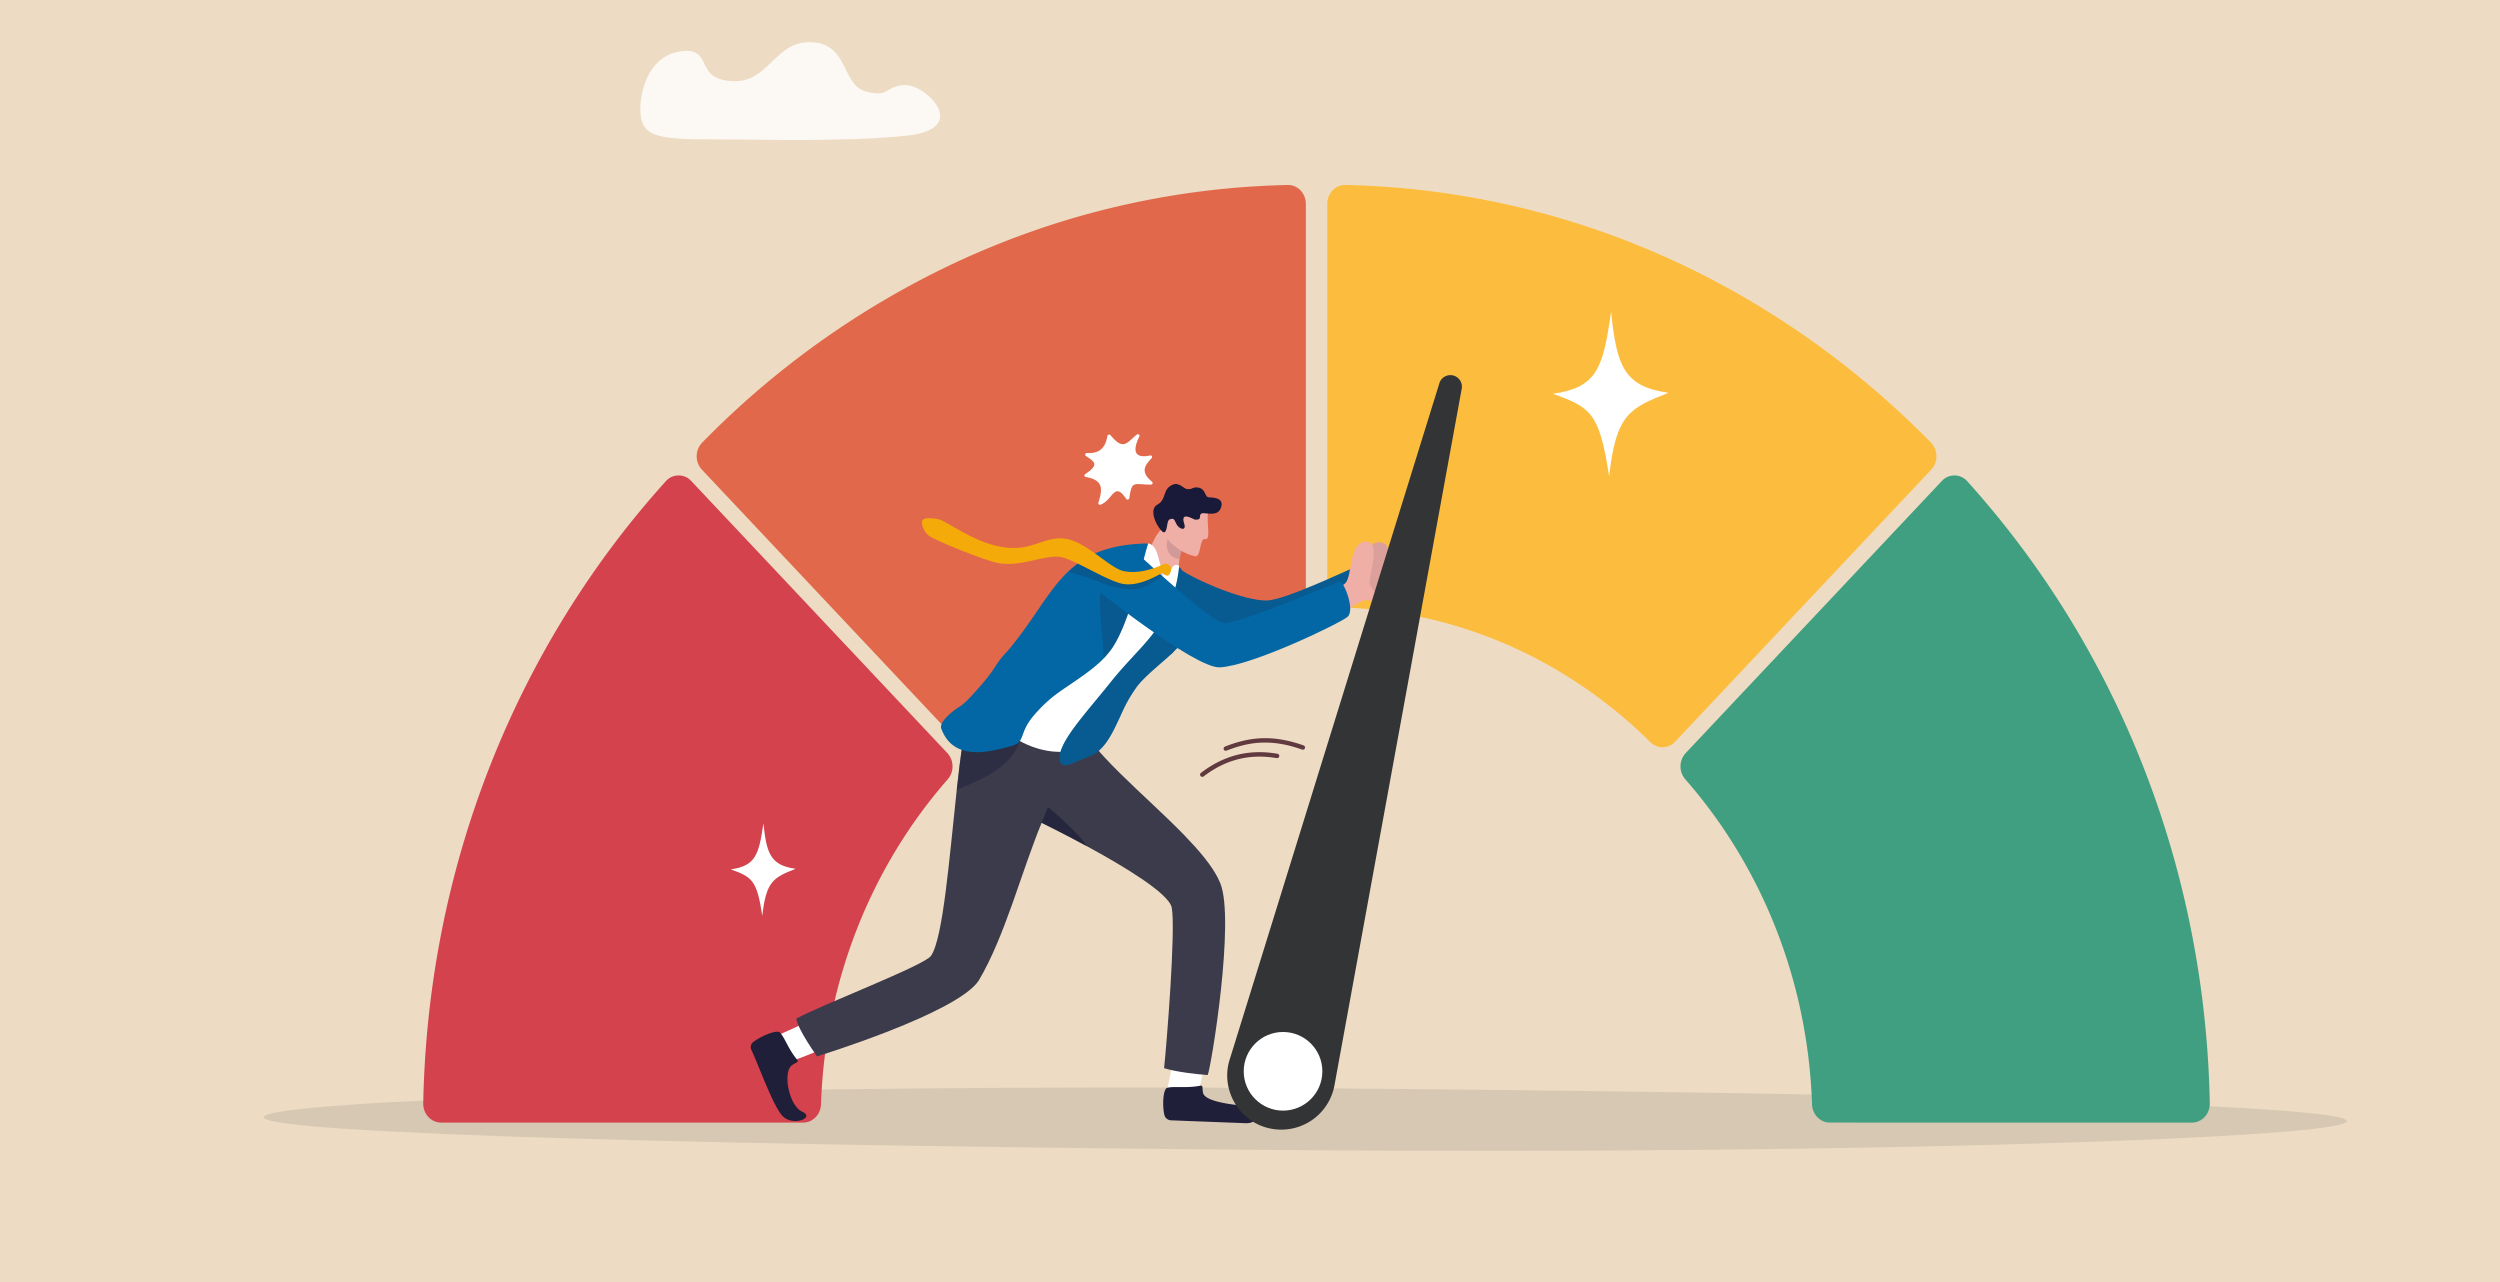 <svg id="Layer_3" data-name="Layer 3" xmlns="http://www.w3.org/2000/svg" viewBox="0 0 1872 960"><defs><style>.cls-1{fill:#eddcc3;}.cls-2{fill:#32323f;opacity:0.12;}.cls-3{fill:#419f81;}.cls-4{fill:#fcbd3f;}.cls-5{fill:#e2684b;}.cls-6{fill:#d3424d;}.cls-7,.cls-8{fill:#fff;}.cls-8{opacity:0.82;}.cls-9{fill:#efaea6;}.cls-10,.cls-12,.cls-13,.cls-15,.cls-18,.cls-19{fill:#1f1f39;}.cls-10{opacity:0.1;}.cls-11{fill:#0267a4;}.cls-12{opacity:0.17;}.cls-14{fill:#3b3b4c;}.cls-15{opacity:0.48;}.cls-16,.cls-17{fill:#191939;}.cls-16{opacity:0.14;}.cls-18{opacity:0.18;}.cls-19{opacity:0.73;}.cls-20{fill:#f4aa08;}.cls-21{fill:#333435;}.cls-22{fill:#603a3e;}</style></defs><rect class="cls-1" x="-80" y="-386.37" width="2133.33" height="1422.22"/><path class="cls-2" d="M1757.34,839.44c-.12,12.83-362.51,25-779.91,21.85s-780.12-11.88-780-24.71,363-24.9,780.42-21.76S1757.45,826.61,1757.34,839.44Z"/><path class="cls-3" d="M1454.06,360.14,1262.24,563.91a14.76,14.76,0,0,0-.3,19.62c56.31,64.28,91.76,149.46,94.91,243.37.25,7.62,6.1,13.68,13.28,13.68H1641.4c7.48,0,13.45-6.55,13.3-14.49-3.49-180.63-72-344.31-181.61-465.71A12.77,12.77,0,0,0,1454.06,360.14Z"/><path class="cls-4" d="M1233,186.36q-12.69-5.31-25.62-10.06a617.63,617.63,0,0,0-183.85-37.24q-8-.36-16-.55h-.13c-7.44-.17-13.54,6.23-13.54,14.13V440.8c0,7.63,5.71,13.84,12.88,14.12,88.41,3.34,168.59,41,229.09,100.82a12.75,12.75,0,0,0,18.48-.33l191.82-203.76a14.79,14.79,0,0,0-.24-20.23C1385,269.38,1312.8,219.75,1233,186.36Z"/><path class="cls-5" d="M959.09,138.65h0A617.2,617.2,0,0,0,741.5,185.18q-14.1,5.82-27.89,12.3A653.14,653.14,0,0,0,525.79,331.42a14.78,14.78,0,0,0-.24,20.23L717.36,555.4a12.73,12.73,0,0,0,18.47.33c60.52-59.81,140.7-97.47,229.11-100.81,7.17-.28,12.88-6.49,12.88-14.12V152.64c0-7.93-6.15-14.29-13.62-14.13C962.5,138.55,960.79,138.59,959.09,138.65Z"/><path class="cls-6" d="M498.53,360.38C388.88,481.78,320.41,645.46,316.92,826.09c-.15,7.94,5.82,14.49,13.3,14.49H601.48c7.19,0,13-6.06,13.29-13.68,3.15-93.92,38.6-179.1,94.91-243.38a14.76,14.76,0,0,0-.31-19.62L517.56,360.14A12.77,12.77,0,0,0,498.53,360.38Z"/><path class="cls-7" d="M547.18,651c18.41-2.69,21-10.43,24.46-34.44,2.39,22.78,5.43,31.41,24.16,34-16.34,6.49-22.08,8.85-25,35.17C566.79,659.08,563.2,656.73,547.18,651Z"/><path class="cls-7" d="M1162.84,294.89c32.77-4.8,37.45-18.58,43.53-61.28,4.24,40.52,9.66,55.88,43,60.5-29.06,11.56-39.27,15.75-44.46,62.59C1197.73,309.26,1191.35,305.07,1162.84,294.89Z"/><path class="cls-8" d="M678.16,63.74c15.77,0,48.17,32.5,1.86,37.7s-115.66,2.81-143.73,2.92c-45.81.18-57.18-2-56.81-23.74.21-12.59,6.19-38.9,30.34-42.2C535,35,518.54,59.83,549.21,60.81c26.12.84,30.63-28.71,56.15-29.21C635.56,31,630,63,647.49,68.21,666.71,73.93,662.4,63.74,678.16,63.74Z"/><path class="cls-9" d="M992,441.42c9.05-11.78,21.38-9.39,27.06-13.57,6.1-4.49,3.06-25.46,16.48-21.28,9.3,2.89-.91,18.6-.5,25.22.34,5.35,5,9.82,2.83,11.87-3.34,3.16-2.85-.4-6.65-.43-5,0-20,7.06-25.46,11.45C996.16,462.37,992,441.42,992,441.42Z"/><path class="cls-10" d="M992,441.42c9.05-11.78,21.38-9.39,27.06-13.57,6.1-4.49,3.06-25.46,16.48-21.28,9.3,2.89-.91,18.6-.5,25.22.34,5.35,5,9.82,2.83,11.87-3.34,3.16-2.85-.4-6.65-.43-5,0-20,7.06-25.46,11.45C996.16,462.37,992,441.42,992,441.42Z"/><path class="cls-11" d="M948.54,449.68c13.19-.22,58.4-21.9,64.54-24.27,1.64-.64,9.2,23.64,5.59,24.91-7.47,2.62-48.81,30-69.67,31.23-15.25.9-52.64-13.85-71.28,7.51-10.82,12.4-5-70.74,5.39-63.2C894.79,434.33,931.37,450,948.54,449.68Z"/><path class="cls-12" d="M948.54,449.68c13.19-.22,58.4-21.9,64.54-24.27,1.64-.64,9.2,23.64,5.59,24.91-7.47,2.62-48.81,30-69.67,31.23-15.25.9-52.64-13.85-71.28,7.51-10.82,12.4-5-70.74,5.39-63.2C894.79,434.33,931.37,450,948.54,449.68Z"/><path class="cls-7" d="M897.85,816.09c1.92-8.35,6.7-30.51,6.7-30.51L881,781.7l-6.68,32.81,18.26,11.81Z"/><path class="cls-13" d="M898.66,813c2.52-.48,1.4,1.74,2.19,5.35,1.83,8.27,33.18,9.62,37.89,10.53,2.43.46,5.94,12.64-6.21,12.16-10.51-.42-44.16-1.64-55.65-2.16a5.26,5.26,0,0,1-5-4c-1.79-8-.79-20.24,2.43-20.38C879.26,813.21,888.18,815,898.66,813Z"/><path class="cls-7" d="M590.36,795c8.65-1.88,31.35-12.17,31.35-12.17l-7.38-22-30.81,13.91-5.21,15Z"/><path class="cls-13" d="M596.89,793.5c1.61,1.94-1,2-4,4.23-6.84,5.2-2.24,30.17,7.87,34.74s-7.69,11.62-15.32,2.61c-7.17-8.48-17.92-38.76-22.76-48.83a4.82,4.82,0,0,1,1.39-6c6.6-5,18.46-9.59,20.09-6.9C587.67,777,590.17,785.41,596.89,793.5Z"/><path class="cls-14" d="M611.77,791s104.86-32.14,121.11-56.76c19.78-33.47,31.64-80.57,47.08-118.11,0,0,15.35,7.45,33.88,17.51,27.32,14.83,61.53,35.34,63.56,46,3.14,16.53-4,104.42-5.73,120.18,0,0,9,3.31,32.66,5.19,2.57-5.76,20.64-116,9.41-143.72q-.84-2-1.93-4.16c-5-9.69-14-20.32-24.65-31.37-29.69-30.65-72.78-64.46-82-90l-7.69,1.79s-75,9.36-75.9,14.47c-.22,1.3-.44,2.62-.65,4-1.62,10.34-3.09,22.48-4.51,35.38-5.48,50-10.14,111.47-19.33,124.4-5,7.08-80.8,36.2-100,46.5C594.23,761.86,600.29,774.78,611.77,791Z"/><path class="cls-15" d="M716.39,591.33c16.47-6.62,40.91-16.42,47.19-36.33l-42.66.88,0,.07C719.28,566.29,717.81,578.43,716.39,591.33Z"/><path class="cls-9" d="M851.13,437.36l22.5,11.27s15.34-7.93,11.92-13.06c-2.6-3.9-3.11-9-2.71-13.66.1-1.12.25-2.22.44-3.28a36.76,36.76,0,0,1,2.66-8.92,5,5,0,0,1,1.82-2.39.82.82,0,0,1,.33-.11l-.24-.16-9.17-6-.27-1.09-.34-1.41-1.87-7.71a32.89,32.89,0,0,0-11.76,12.79C860.44,411.54,853.7,428,851.13,437.36Z"/><path class="cls-16" d="M883.28,418.63a36.76,36.76,0,0,1,2.66-8.92,5,5,0,0,1,1.82-2.39.82.82,0,0,1,.33-.11l-.24-.16-9.17-6-.27-1.09-.34-1.41a7.81,7.81,0,0,0-1.61,1.43C871.74,405.81,872.5,417.62,883.28,418.63Z"/><path class="cls-9" d="M904.61,384.12c-1.32,6.57,2.32,20.66-2.19,19.54s-2.77,13.88-7.62,12.85c-11.75-2.48-23.08-12.85-23-18.63s5.28-20.7,5.28-20.7Z"/><path class="cls-17" d="M890.81,387.36c3.55,1.32,3.42,2.18,6.35,1.61s-.54-5.07,4.48-4.66,10.38,1.42,12.42-3.74c3-7.47-4.44-8-9-8.18-3-.12-2-6.14-7.62-7.26-4.44-.88-4.65,1.71-8.66,1.09-2.42-.37-5.94-5.24-10.42-3.41-8.31,3.4-4.43,11-11.69,15.06-8.47,4.69,3,21.93,5.22,20.74,2.63-1.39,1.47-8.69,4-9.71,3.85-1.54,3.48,1.16,5.44,4.22,2.09,3.27,7.28,4.71,5.37-1.08S887.6,386.17,890.81,387.36Z"/><path class="cls-7" d="M860.13,406.92c8.72,2.57,6.4,17.52,12.19,21.71,3.51,2.54,4.77-4.93,7.55-5.54,1.71-.37,3.49-.12,3.56,3.2,1.12,54.3-69.19,133-69.19,133s-31.74,15.39-67.17-16.16c-19.89-17.73,3.88-25.36,7.79-30s78.42-97.42,78.42-97.42S842.84,409.91,860.13,406.92Z"/><path class="cls-11" d="M718.4,529.23c4.53-2.79,10.09-9.19,14.79-14.53,14.22-16.11,10.8-16.29,21.77-27.79,35.37-42.07,39.94-78.84,104.83-80-1.46,4.3-3.35,12-5.73,21-3.16,12.1-7.19,26.74-12.2,39.37-3.63,9.13-7.78,17.2-12.51,22.5-.08.08-.14.17-.22.25a0,0,0,0,0,0,0c-.82,1-1.69,2-2.63,2.93-10.37,10.82-27.22,20.37-37.18,28.07a100.48,100.48,0,0,0-10.73,9.77q-2.07,2.16-3.91,4.28c-13,15-5.57,20.63-18.69,23.94-13.81,3.48-41.63,12-51.14-13.34C702.88,540.49,713.88,532,718.4,529.23Zm-5,2.09-1.47.45C712.43,531.66,712.91,531.5,713.44,531.32Z"/><path class="cls-11" d="M878.47,488.33c-5.84,6.07-21.55,17.93-27.59,26.47-7.46,10.57-10.32,18.05-12.47,22.58-4.86,10.3-11,24.81-22.81,29.06s-19.82,10.41-21.84,3.47C790.3,558,812.64,534.63,831.5,511c17.94-22.51,33.1-33.05,42.93-54.79a103.53,103.53,0,0,0,8.49-32C903.36,448.49,882.19,484.46,878.47,488.33Z"/><path class="cls-12" d="M878.47,488.33c-5.84,6.07-21.55,17.93-27.59,26.47-7.46,10.57-10.32,18.05-12.47,22.58-4.86,10.3-11,24.81-22.81,29.06s-19.82,10.41-21.84,3.47C790.3,558,812.64,534.63,831.5,511c17.94-22.51,33.1-33.05,42.93-54.79a103.53,103.53,0,0,0,8.49-32C903.36,448.49,882.19,484.46,878.47,488.33Z"/><path class="cls-18" d="M826.49,493c.94-1,1.81-1.95,2.63-2.93a0,0,0,0,1,0,0c.08-.08.14-.17.22-.25,4.73-5.3,8.88-13.37,12.51-22.5,5-12.63,6.07-15.16,9.23-27.26L825,433.88C821.61,456.73,825.71,471,826.49,493Z"/><path class="cls-19" d="M780,616.09s15.35,7.45,33.88,17.51c-6.28-10.31-29.16-29.25-29.16-29.25Z"/><path class="cls-9" d="M983.45,454.77c6.75-13.23,19.31-13.13,24.13-18.29,5.17-5.53,2.42-32.4,16.38-30.75,9.67,1.15,1.41,23.54,1.66,30.7.19,5.36,9.27,10,7.52,12.45-2.72,3.72-7.05-.16-10.79.51-5,.88-18.35,10.59-22.94,15.91C991.35,474.61,983.45,454.77,983.45,454.77Z"/><path class="cls-11" d="M916.6,466.47c12.48.4,80.91-29.51,86.76-30.9,2.67-.63,11.57,21,5.73,26.29-4.82,4.38-71.57,36.77-95.75,37.85-19.26.86-99.07-63.55-99.07-63.55s23-32.65,37.8-21.19C856.85,418.68,906.67,466.15,916.6,466.47Z"/><path class="cls-18" d="M873.11,429.41c-.52-.68-11.76,10.42-22.42,11.77-3,.38-15-.12-26.45-4.87-10.29-4.27-23.83-8.14-23.83-8.14s9.88-9,16.14-15.15c6.79,4.92,22.65,18,27.16,19a33.3,33.3,0,0,0,9.92.53,55.07,55.07,0,0,0,16.14-4.29c2.25-.94,3.27-3.17,5.39-2.55C878,426.51,873.79,430.28,873.11,429.41Z"/><path class="cls-20" d="M876.82,427.25a3.88,3.88,0,0,0-2.85-4.88c-2.26-.65-2.74.2-5.13,1.2-7.18,3-17.47,6.19-27.69,4S812.7,405,797.05,403.28s-24.43,10-46.62,6.33-41.9-20-48.47-21-10.79-.88-11.45,1.63,1.09,7.62,4.88,10.81,41.4,18.55,52,20.55c17.33,3.27,36.54-7,47.54-4.38s31.46,16.16,44.22,19.61c14.23,3.85,31-8.65,31.7-7.73a4,4,0,0,0,3.32,1.94C875.51,431.12,876.44,428.68,876.82,427.25Z"/><path class="cls-7" d="M829.23,326.5c-2,12.05-9.52,13-15.23,12.71a1.24,1.24,0,0,0-.88,2.23c6.65,4.4,10.11,6.53-.51,13.57a1.18,1.18,0,0,0,.44,2.19c14,2.33,12.23,10,9.42,19.28a1.22,1.22,0,0,0,1.69,1.41c9.26-3.58,10.2-17.85,19.11-4.32a1.33,1.33,0,0,0,2.38-.58c1.89-13.54,3.34-10.17,16.09-10.09a1.25,1.25,0,0,0,.94-2.16c-9.46-7.68-4.92-12.66-.35-17.66a1.19,1.19,0,0,0-1.19-2c-14.75,3.12-11.31-7.59-8-14.18a1.23,1.23,0,0,0-2-1.39c-7.86,6.47-9.94,11.93-19.63.31A1.33,1.33,0,0,0,829.23,326.5Z"/><path class="cls-21" d="M920.78,793.41l157-506.37a8.63,8.63,0,0,1,16.74,4.11L999.25,812.67a40.47,40.47,0,0,1-47.09,32.54c-23.71-4.16-38.64-28.87-31.38-51.8Z"/><circle class="cls-7" cx="960.74" cy="802.19" r="29.44"/><path class="cls-22" d="M899.76,581.62a1.66,1.66,0,0,0,1.54-.26c16.58-12.66,34.47-17.13,54.68-13.67a1.66,1.66,0,1,0,.56-3.28c-21.17-3.63-39.9,1.05-57.26,14.3a1.67,1.67,0,0,0,.48,2.91Z"/><path class="cls-22" d="M917.36,562.05a1.55,1.55,0,0,0,1.14,0c10.19-4,19.17-6,28.25-6,8.83-.09,17.81,1.57,28.27,5.23h0a1.66,1.66,0,0,0,2.11-1,1.67,1.67,0,0,0-1-2.12c-21.38-7.48-38.43-7.22-58.85.88a1.66,1.66,0,0,0,.09,3.12Z"/></svg>